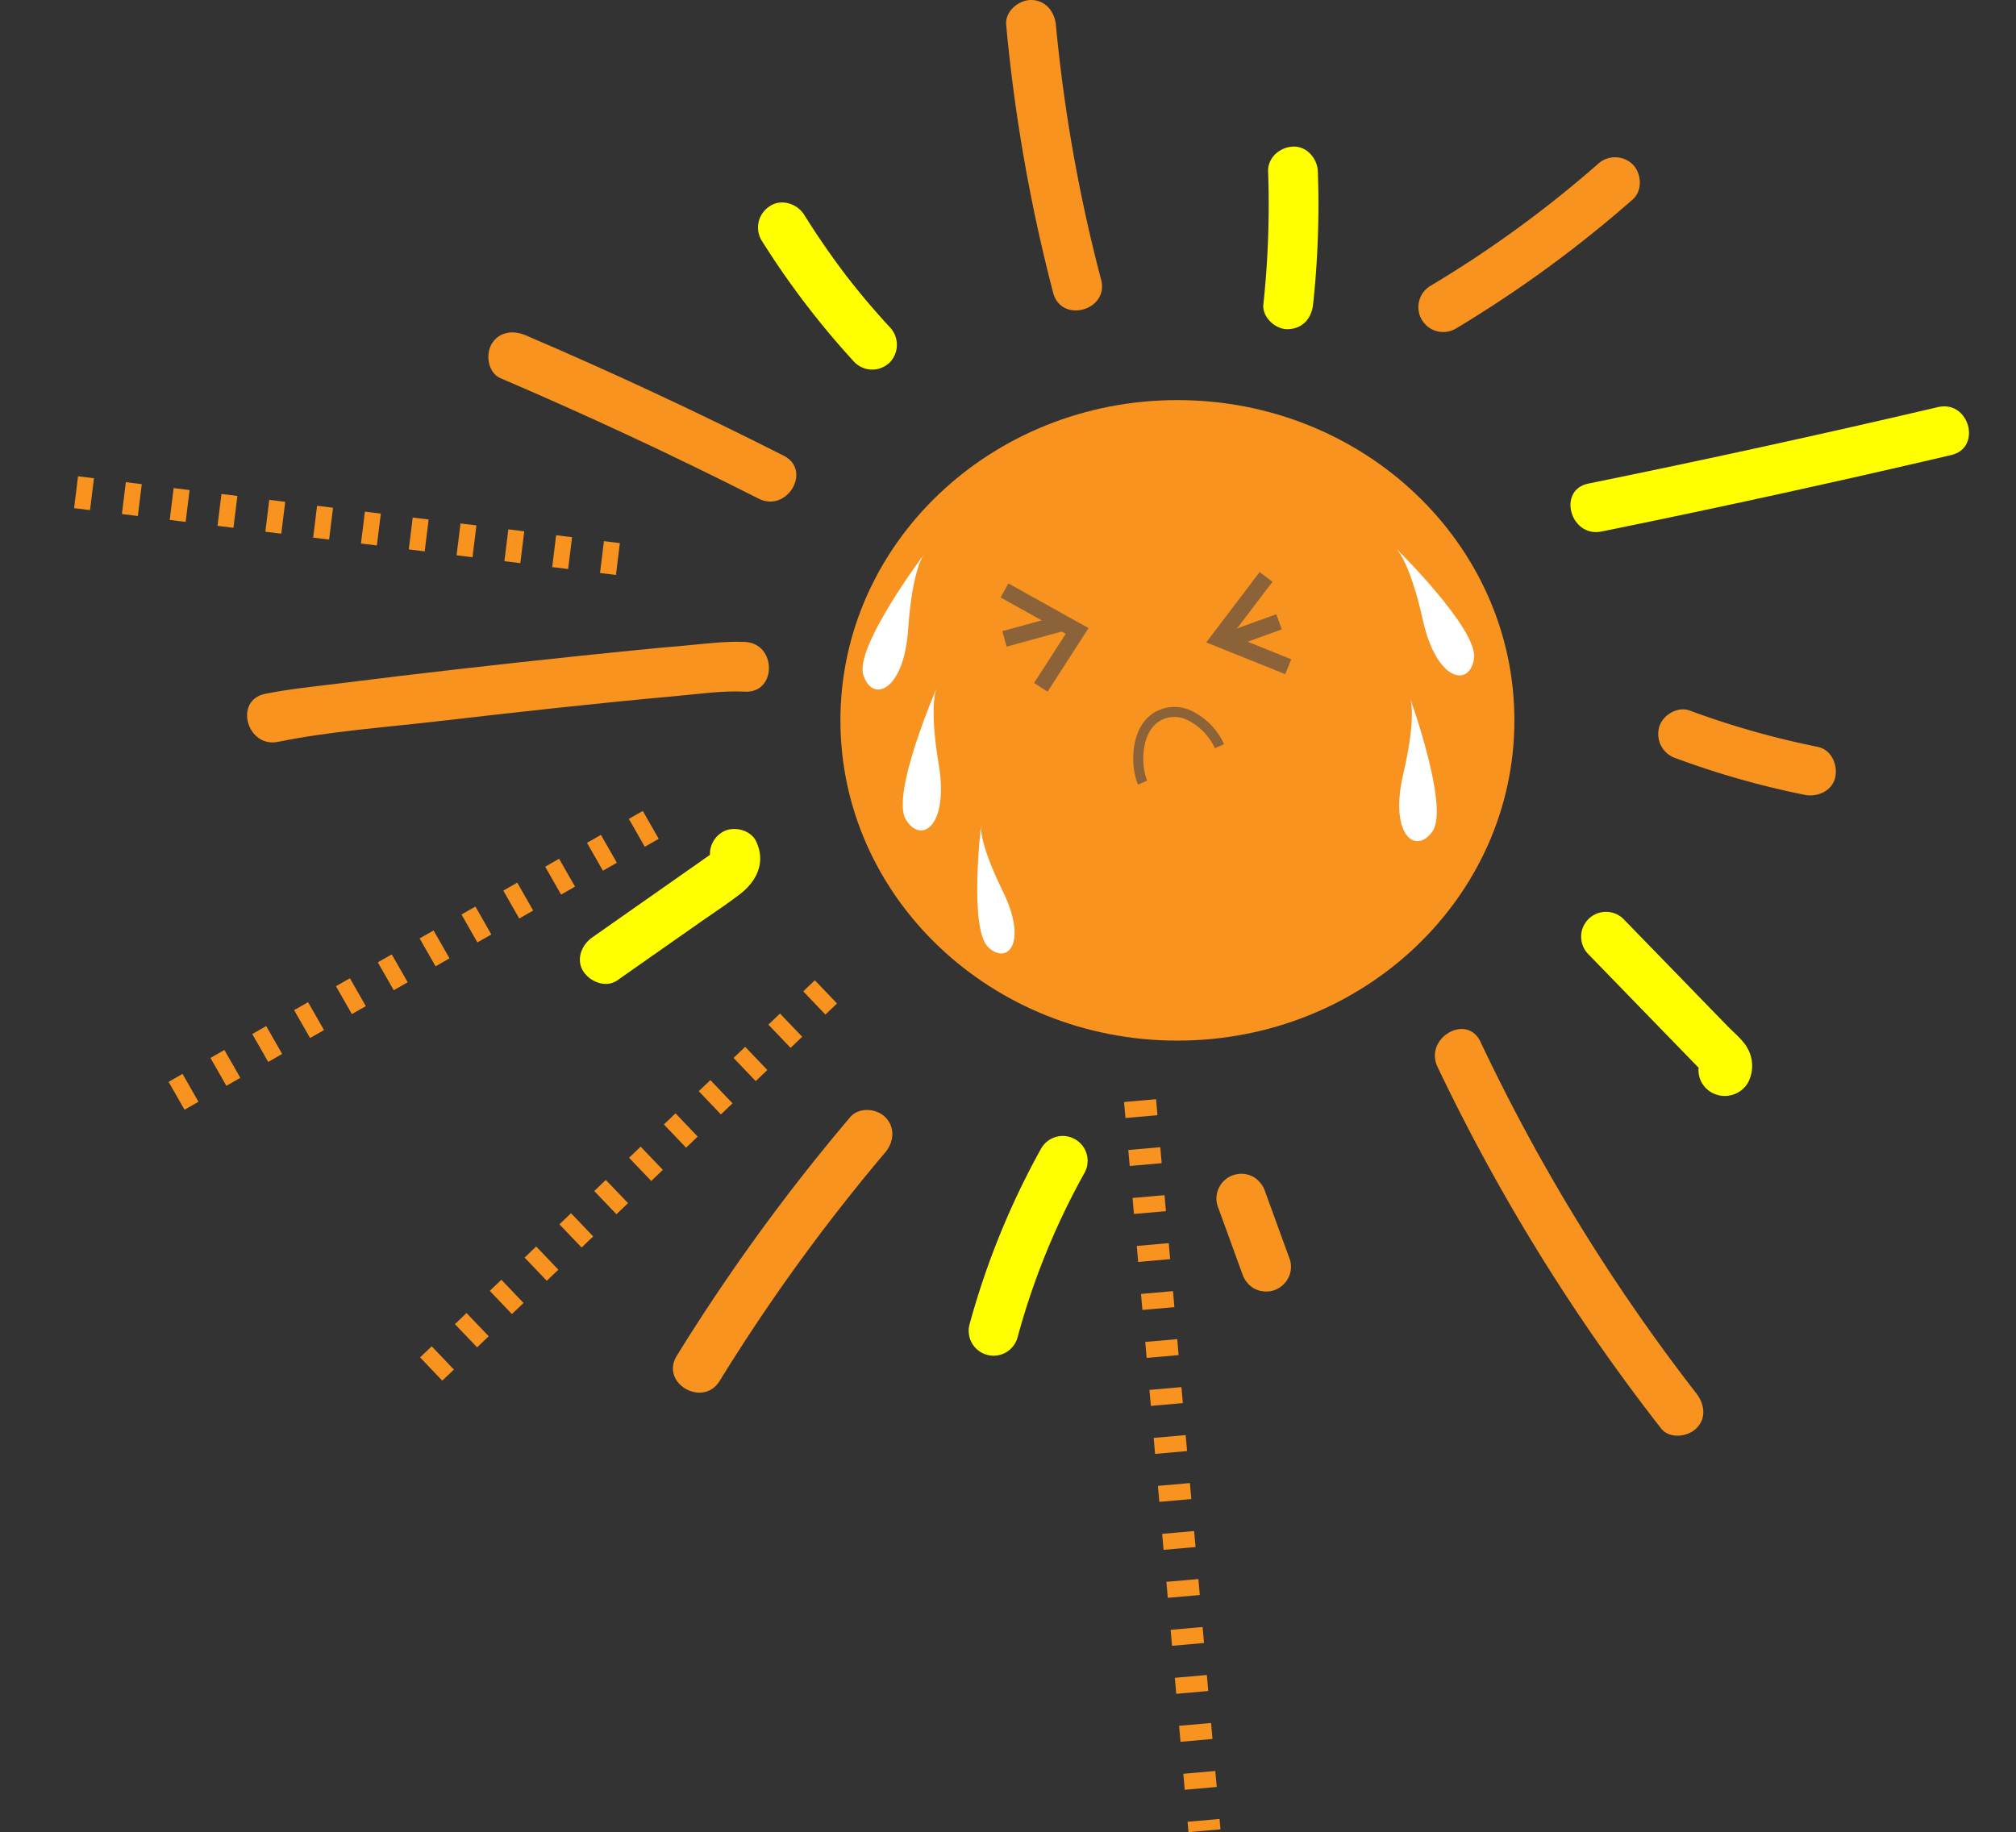 <svg xmlns="http://www.w3.org/2000/svg" xmlns:xlink="http://www.w3.org/1999/xlink" width="472" height="429" viewBox="0 0 472 429">
  <rect x="0" y="0" width="472" height="429" fill="#333333" stroke="none"/>
  <defs>
    <clipPath id="clip-page_3_2-sun">
      <rect width="472" height="429"/>
    </clipPath>
  </defs>
  <g id="page_3_2-sun" clip-path="url(#clip-page_3_2-sun)">
    <path id="パス_14530" data-name="パス 14530" d="M2077.937,220.549c0,41.415-35.325,74.989-78.9,74.989s-78.9-33.574-78.9-74.989,35.324-74.988,78.9-74.988,78.9,33.573,78.9,74.988" transform="translate(-1723.375 -51.882)" fill="#f7931e"/>
    <path id="パス_14531" data-name="パス 14531" d="M1861.223,149.81q-29.762-15.078-60.45-28.209c-2.888-1.236-6.238-.861-7.963,2.088-1.433,2.449-.818,6.72,2.088,7.963q30.674,13.125,60.45,28.209c6.667,3.378,12.567-6.661,5.875-10.051" transform="translate(-1677.728 -43.104)" fill="#f7931e"/>
    <path id="パス_14532" data-name="パス 14532" d="M1921,102.88q-2.888-3.138-5.636-6.4-1.372-1.632-2.705-3.3-.628-.783-1.247-1.573c-.068-.088-.715-.918-.315-.4.448.579-.474-.623-.461-.606q-5.161-6.791-9.676-14.039c-1.612-2.58-5.267-3.826-7.963-2.088a5.913,5.913,0,0,0-2.088,7.963,195.041,195.041,0,0,0,21.86,28.67,5.865,5.865,0,0,0,8.231,0,5.946,5.946,0,0,0,0-8.231" transform="translate(-1712.67 -26.259)" fill="#ff0"/>
    <path id="パス_14533" data-name="パス 14533" d="M2002.65,65.46a370.708,370.708,0,0,1-10.581-59.639c-.292-3.13-2.467-5.82-5.821-5.82-2.922,0-6.113,2.672-5.82,5.82a389.874,389.874,0,0,0,11,62.733c1.9,7.24,13.128,4.17,11.225-3.094" transform="translate(-1744.856 -0.001)" fill="#f7931e"/>
    <path id="パス_14534" data-name="パス 14534" d="M2085.632,90.269a218.47,218.47,0,0,0,1.113-31.115c-.108-3.039-2.6-5.964-5.82-5.82-3.061.137-5.937,2.561-5.821,5.82a218.4,218.4,0,0,1-1.113,31.115c-.326,3.037,2.91,5.951,5.821,5.82,3.432-.153,5.47-2.566,5.82-5.82" transform="translate(-1778.203 -19.008)" fill="#ff0"/>
    <path id="パス_14535" data-name="パス 14535" d="M2139.169,97.34a283.759,283.759,0,0,0,41.409-30.228c2.364-2.075,2.121-6.111,0-8.231a5.933,5.933,0,0,0-8.231,0,266.482,266.482,0,0,1-39.053,28.409,5.821,5.821,0,1,0,5.875,10.051" transform="translate(-1798.329 -20.395)" fill="#f7931e"/>
    <path id="パス_14536" data-name="パス 14536" d="M2193,177.142q41.064-8.352,81.869-17.906c7.292-1.707,4.2-12.933-3.094-11.225q-40.8,9.553-81.869,17.906c-7.335,1.492-4.231,12.715,3.094,11.225" transform="translate(-1818.031 -52.691)" fill="#ff0"/>
    <path id="パス_14537" data-name="パス 14537" d="M2221.891,269.565a200.763,200.763,0,0,0,30.032,8.52c2.976.6,6.427-.853,7.159-4.065.66-2.9-.873-6.517-4.065-7.159a200.711,200.711,0,0,1-30.032-8.52c-2.86-1.058-6.5,1.18-7.159,4.065a5.975,5.975,0,0,0,4.065,7.159" transform="translate(-1829.415 -91.983)" fill="#f7931e"/>
    <path id="パス_14538" data-name="パス 14538" d="M2191.382,341.745l14.98,15.423,7.382,7.6,3.691,3.8a11.837,11.837,0,0,0,1.737,1.788,2.935,2.935,0,0,1-1.087-2.209q-.058-.762-.039-.3c0,.322.026.21.071-.337a3.864,3.864,0,0,1,1.229-2.555l2.568-1.5-.166.035h3.095l.987.389c-2.513-1.734-6.57-.548-7.963,2.088a5.967,5.967,0,0,0,2.089,7.963,6.291,6.291,0,0,0,8.781-2.207,8.417,8.417,0,0,0-.084-7.912c-1.056-2-3.16-3.657-4.723-5.267q-2.5-2.57-4.994-5.141l-19.323-19.892a5.82,5.82,0,1,0-8.23,8.231" transform="translate(-1819.459 -118.272)" fill="#ff0"/>
    <path id="パス_14539" data-name="パス 14539" d="M2137.022,383.246a455.879,455.879,0,0,0,52.34,84.653c1.946,2.5,6.182,2.005,8.231,0,2.475-2.422,1.92-5.764,0-8.231a443.19,443.19,0,0,1-50.52-82.3c-3.208-6.764-13.248-.864-10.051,5.875" transform="translate(-1800.455 -133.437)" fill="#f7931e"/>
    <path id="パス_14540" data-name="パス 14540" d="M1900.7,405.519a461.143,461.143,0,0,0-40.6,55.872c-3.944,6.393,6.121,12.245,10.051,5.875a441.184,441.184,0,0,1,38.776-53.516c2.031-2.4,2.352-5.878,0-8.231-2.083-2.082-6.19-2.409-8.231,0" transform="translate(-1701.655 -143.935)" fill="#f7931e"/>
    <path id="パス_14541" data-name="パス 14541" d="M1834.138,337.027l19.093-13.386c3.206-2.249,6.517-4.4,9.616-6.794,4-3.088,6.082-7.531,3.76-12.374-1.32-2.753-5.47-3.695-7.963-2.088a5.974,5.974,0,0,0-2.088,7.963,4.3,4.3,0,0,1-.4-2.617c.087-.342.272-1.01.03-.291.138-.408.585-.629.042-.16-.123.106-.516.607-.675.606.322,0,.792-.581-.016-.033-.333.227-.661.464-.992.7l-1.984,1.391-8.182,5.737-16.117,11.3c-2.487,1.743-3.888,5.171-2.088,7.963,1.593,2.471,5.3,3.957,7.963,2.088" transform="translate(-1689.594 -107.497)" fill="#ff0"/>
    <path id="パス_14542" data-name="パス 14542" d="M1711.575,256.915c11.937-2.46,24.75-3.353,37.7-4.853,18.393-2.129,36.8-4.185,55.246-5.844,5.365-.483,10.947-1.316,16.347-1.052,7.488.366,7.469-11.276,0-11.64-4.558-.223-9.249.432-13.78.825-8.542.739-17.073,1.61-25.6,2.507-18.546,1.95-37.082,4.037-55.583,6.377-5.8.733-11.7,1.275-17.428,2.455-7.332,1.511-4.229,12.734,3.094,11.225" transform="translate(-1646.443 -83.218)" fill="#f7931e"/>
    <path id="パス_14543" data-name="パス 14543" d="M1983.812,416.185a184.9,184.9,0,0,0-16.772,41.15,5.822,5.822,0,1,0,11.225,3.094,170.645,170.645,0,0,1,15.6-38.369,5.821,5.821,0,1,0-10.051-5.875" transform="translate(-1740.021 -147.319)" fill="#ff0"/>
    <path id="パス_14544" data-name="パス 14544" d="M2057.127,434.4q2.9,7.971,5.8,15.941a6.247,6.247,0,0,0,2.675,3.479,5.946,5.946,0,0,0,4.485.587,5.886,5.886,0,0,0,3.478-2.675,5.748,5.748,0,0,0,.587-4.485q-2.9-7.97-5.8-15.941a6.246,6.246,0,0,0-2.675-3.479,5.82,5.82,0,0,0-7.963,2.088,5.75,5.75,0,0,0-.587,4.485" transform="translate(-1772.114 -152.2)" fill="#f7931e"/>
    <path id="パス_14545" data-name="パス 14545" d="M2027.788,275.394c-1.9-4.376-2-14.176,4.578-17.3a9.144,9.144,0,0,1,7.3-.265,16.068,16.068,0,0,1,8.268,8.1l-2.151.933a13.745,13.745,0,0,0-6.943-6.829,6.8,6.8,0,0,0-5.47.187c-4.942,2.346-5.03,10.552-3.433,14.242Z" transform="translate(-1761.342 -91.672)" fill="#8c6239"/>
    <path id="パス_14608" data-name="パス 14608" d="M1989.4,237.609l-3.157-2.034,7.417-11.521-15.259-8.511,1.828-3.282,18.762,10.464Z" transform="translate(-1744.138 -75.654)" fill="#8c6239"/>
    <rect id="長方形_5668" data-name="長方形 5668" width="14.145" height="3.76" transform="matrix(0.965, -0.264, 0.264, 0.965, 234.675, 147.777)" fill="#8c6239"/>
    <path id="パス_14609" data-name="パス 14609" d="M2071.717,232.035l-18.5-7.435,12.509-16.471,3,2.276-9.527,12.542,13.922,5.6Z" transform="translate(-1770.807 -74.183)" fill="#8c6239"/>
    <rect id="長方形_5669" data-name="長方形 5669" width="11.765" height="3.763" transform="matrix(0.941, -0.34, 0.34, 0.941, 287.751, 147.824)" fill="#8c6239"/>
    <path id="パス_14610" data-name="パス 14610" d="M2122.217,199.481s3.161,2.635,6.323,16.861,10.89,15.839,11.96,8.988-18.283-25.849-18.283-25.849" transform="translate(-1795.399 -71.1)" fill="#fff"/>
    <path id="パス_14611" data-name="パス 14611" d="M2125.948,253.872s1.71,3.743-1.6,17.937,2.964,18.991,6.892,13.278-5.3-31.216-5.3-31.216" transform="translate(-1795.828 -90.485)" fill="#fff"/>
    <path id="パス_14612" data-name="パス 14612" d="M1942.613,201.626s-2.735,3.076-3.744,17.615-8.412,17.282-10.49,10.667,14.233-28.282,14.233-28.282" transform="translate(-1726.247 -71.864)" fill="#fff"/>
    <path id="パス_14613" data-name="パス 14613" d="M1950.781,250.242s-1.942,3.628.463,18-4.155,18.766-7.716,12.818,7.253-30.82,7.253-30.82" transform="translate(-1731.454 -89.191)" fill="#fff"/>
    <path id="パス_14614" data-name="パス 14614" d="M1970.812,300.154s-.742,3.657,5.091,15.516,1.281,17.384-3.363,13.144-1.729-28.661-1.729-28.661" transform="translate(-1741.114 -106.981)" fill="#fff"/>
    <path id="パス_14615" data-name="パス 14615" d="M1679.469,365.01l-3.73-6.528,3.264-1.865,3.73,6.528Zm9.8-5.6-3.73-6.528,3.264-1.865,3.73,6.528Zm9.792-5.591-3.73-6.528,3.264-1.865,3.73,6.528Zm9.8-5.6-3.73-6.528,3.264-1.865,3.73,6.528Zm9.792-5.6-3.73-6.528,3.264-1.866,3.73,6.528Zm9.8-5.592-3.73-6.528,3.263-1.865,3.73,6.528Zm9.791-5.6-3.73-6.528,3.264-1.865,3.73,6.528Zm9.792-5.591-3.723-6.536,3.264-1.861,3.723,6.535Zm9.8-5.6-3.73-6.529,3.264-1.865,3.73,6.528Zm9.8-5.6-3.73-6.528,3.263-1.865,3.73,6.528Zm9.792-5.592-3.73-6.528,3.264-1.865,3.73,6.528Zm9.8-5.6-3.73-6.528,3.264-1.865,3.73,6.528Z" transform="translate(-1636.266 -105.174)" fill="#f7931e"/>
    <path id="パス_14616" data-name="パス 14616" d="M1768.221,196.385l-3.731-.459.918-7.46,3.73.459ZM1757.027,195l-3.73-.459.918-7.46,3.73.459Zm-11.194-1.38-3.73-.459.918-7.46,3.73.459Zm-11.194-1.38-3.73-.459.918-7.46,3.73.459Zm-11.194-1.38-3.73-.459.918-7.46,3.73.459Zm-11.194-1.38-3.73-.459.918-7.46,3.73.459Zm-11.191-1.38-3.734-.459.918-7.46,3.734.459Zm-11.194-1.38-3.734-.459.918-7.46,3.734.459Zm-11.195-1.38-3.734-.459.918-7.46,3.734.459Zm-11.194-1.38-3.73-.459.918-7.46,3.73.459Zm-11.194-1.38-3.73-.459.918-7.46,3.73.459Zm-11.194-1.38-3.73-.459.918-7.46,3.73.459Z" transform="translate(-1624.011 -61.761)" fill="#f7931e"/>
    <path id="パス_14617" data-name="パス 14617" d="M1772.419,450.382l-5.192-5.441,2.72-2.6,5.192,5.442Zm8.161-7.794-5.2-5.434,2.717-2.6,5.2,5.434Zm8.151-7.794-5.191-5.434,2.717-2.6,5.192,5.434Zm8.154-7.791-5.191-5.434,2.717-2.6,5.192,5.434Zm8.155-7.791-5.192-5.434,2.717-2.6,5.191,5.434Zm8.158-7.791-5.2-5.434,2.717-2.6,5.2,5.434Zm8.154-7.791-5.2-5.434,2.717-2.6,5.2,5.434Zm8.151-7.791-5.192-5.441,2.721-2.6,5.191,5.441Zm8.154-7.791-5.191-5.441,2.721-2.6,5.192,5.441Zm8.155-7.794-5.192-5.434,2.72-2.6,5.192,5.434Zm8.161-7.791-5.2-5.434,2.717-2.6,5.2,5.434Zm8.151-7.794-5.192-5.434,2.717-2.6,5.192,5.434Z" transform="translate(-1668.874 -127.113)" fill="#f7931e"/>
    <path id="パス_14618" data-name="パス 14618" d="M2038.406,571.52l-.213-2.431,7.49-.653.213,2.43Zm-.874-9.917-.33-3.745,7.49-.661.33,3.745Zm-.991-11.235-.33-3.745,7.489-.66.331,3.744Zm-.991-11.238-.331-3.745,7.49-.661.331,3.745Zm-.991-11.235-.331-3.745,7.49-.661.33,3.745Zm-.992-11.234-.33-3.745,7.49-.661.33,3.745Zm-.991-11.235-.33-3.745,7.489-.661.331,3.745Zm-.991-11.235-.331-3.745,7.49-.661.33,3.745Zm-.992-11.234-.33-3.745,7.49-.661.33,3.745Zm-.991-11.235-.33-3.745,7.49-.661.331,3.745Zm-.991-11.239-.327-3.744,7.49-.654.327,3.745Zm-.988-11.231-.33-3.748,7.49-.661.33,3.749Zm-.991-11.238-.331-3.745,7.49-.661.331,3.745Zm-.991-11.235-.331-3.745,7.49-.66.33,3.744Zm-.992-11.234-.33-3.745,7.49-.661.33,3.745Zm-.991-11.235-.33-3.745,7.49-.661.331,3.745Z" transform="translate(-1760.153 -142.534)" fill="#f7931e"/>
  </g>
</svg>
